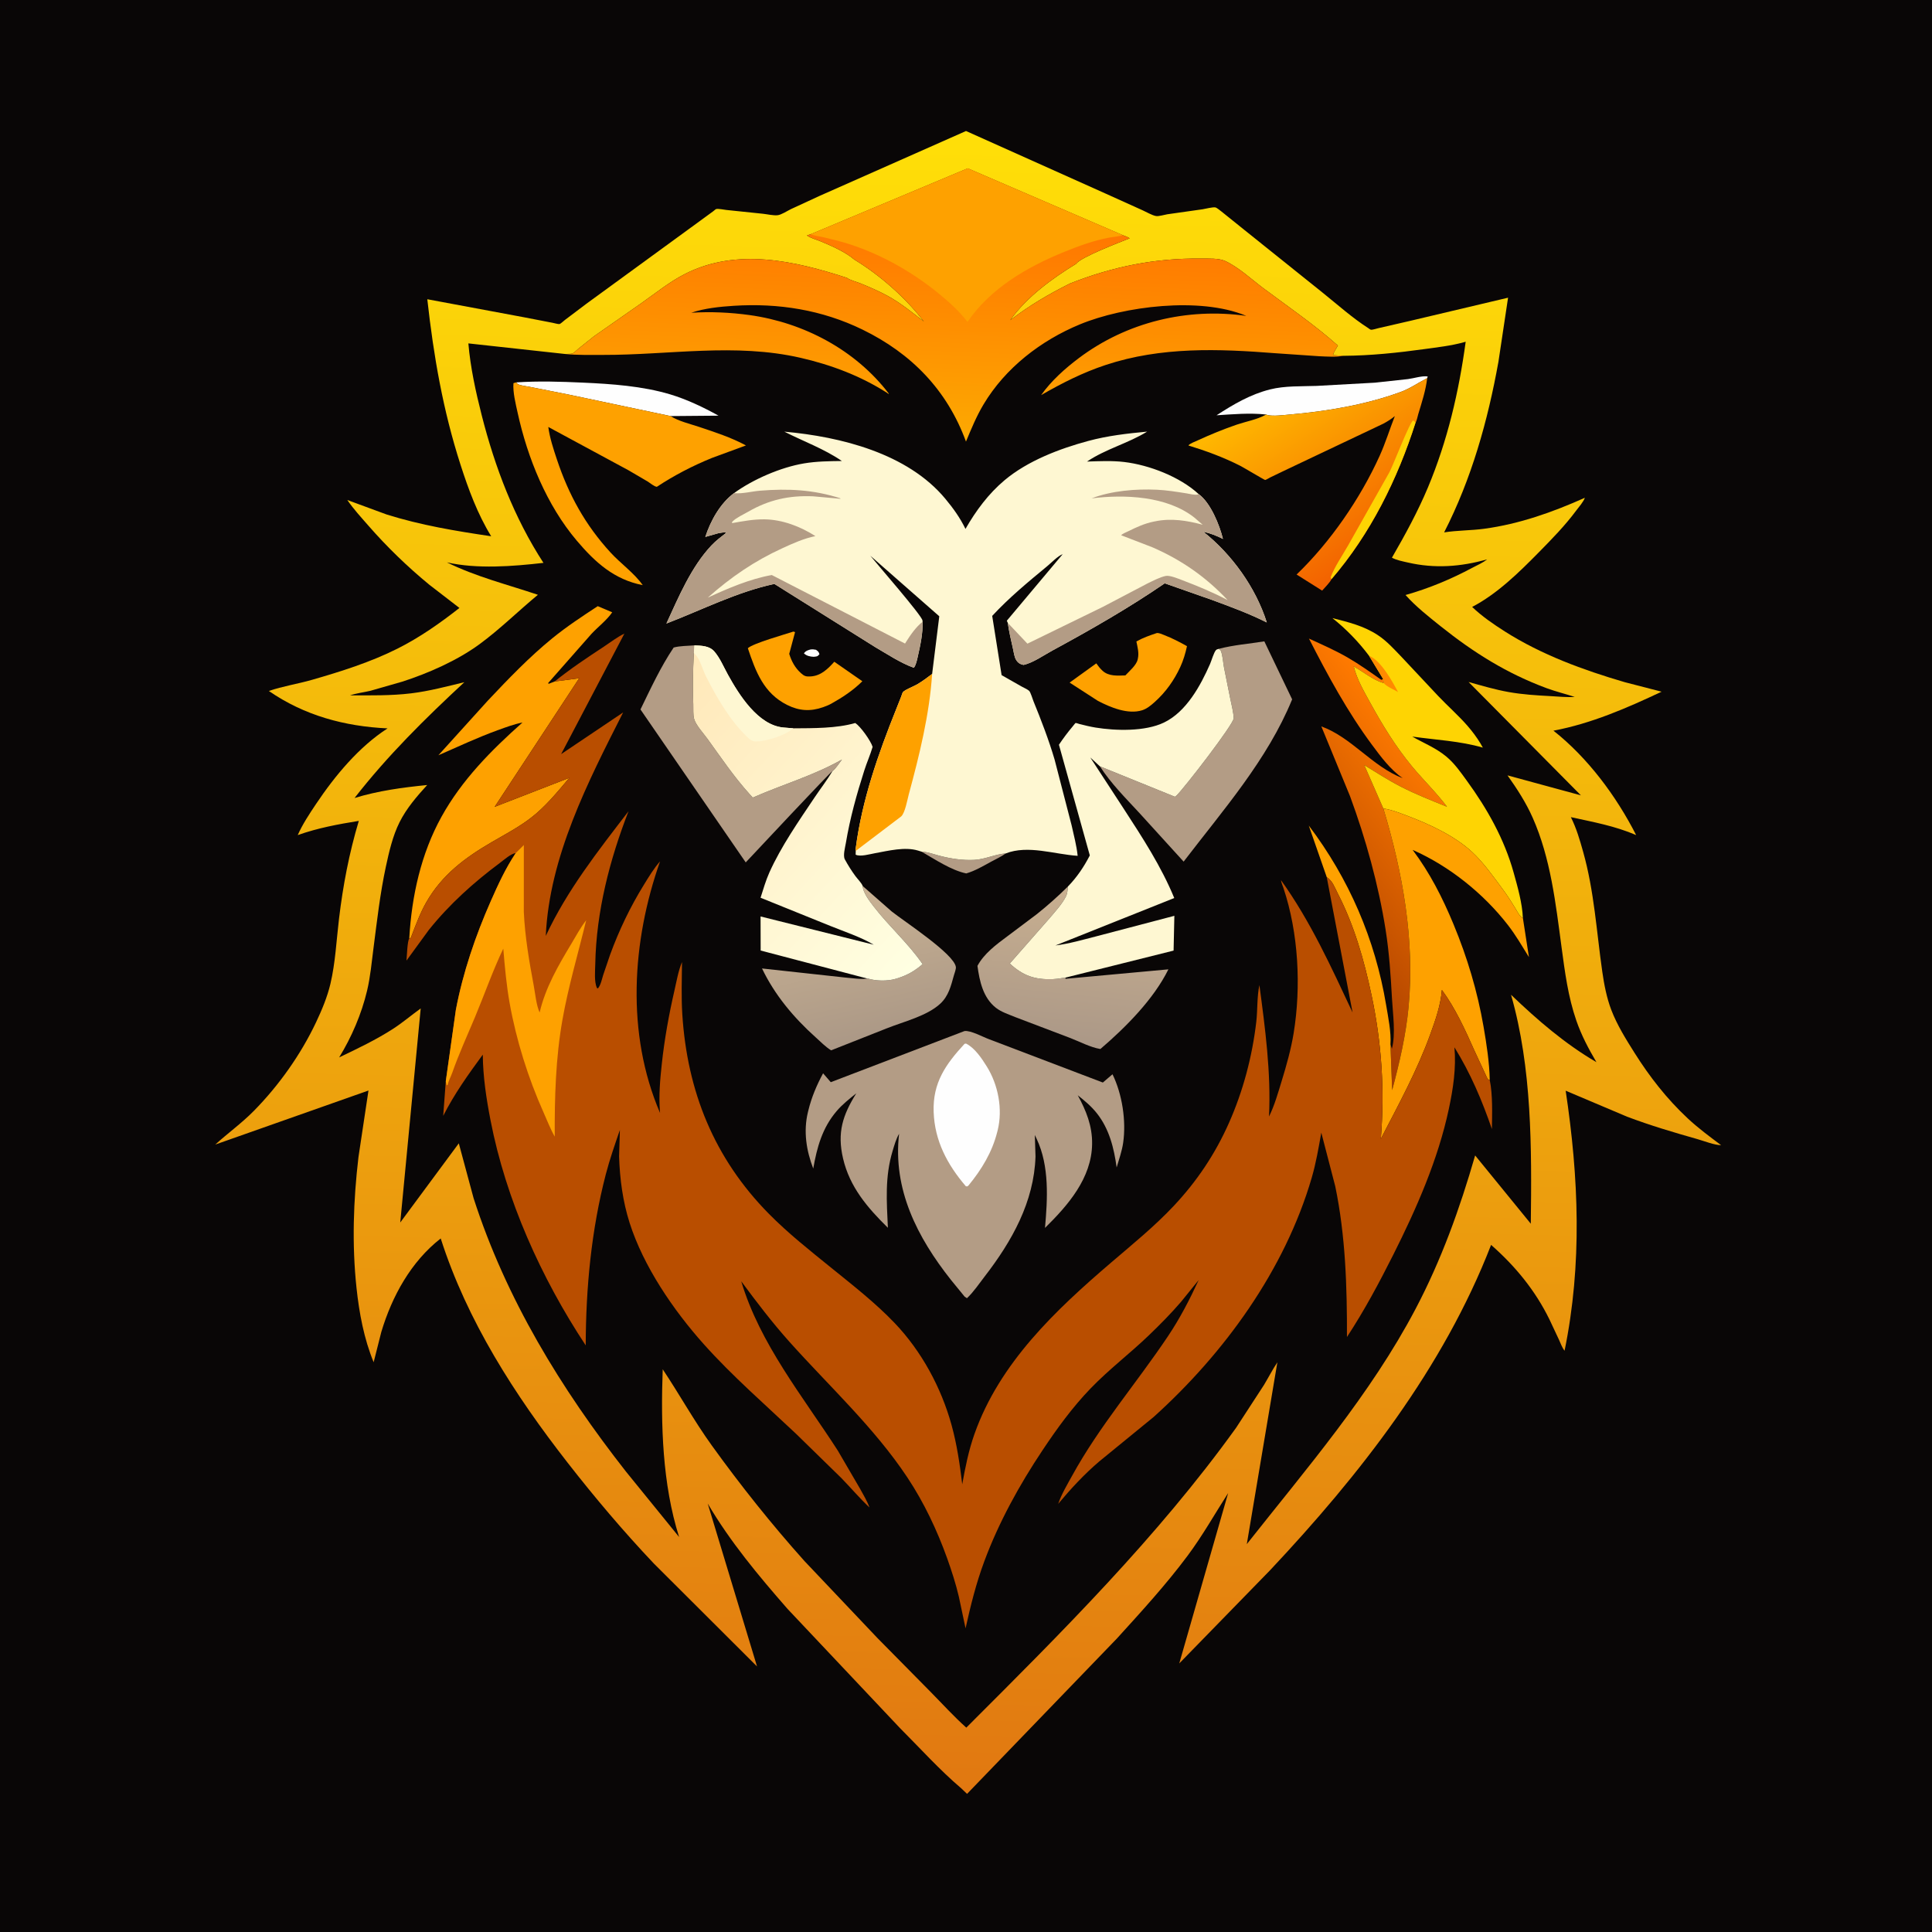<svg version="1.1" xmlns="http://www.w3.org/2000/svg" style="display: block;" viewBox="0 0 2048 2048" width="1024" height="1024">
<defs>
	<linearGradient id="Gradient1" gradientUnits="userSpaceOnUse" x1="1007.26" y1="1899.56" x2="1053.91" y2="139.793">
		<stop class="stop0" offset="0" stop-opacity="1" stop-color="rgb(225,120,17)"/>
		<stop class="stop1" offset="1" stop-opacity="1" stop-color="rgb(255,223,8)"/>
	</linearGradient>
	<linearGradient id="Gradient2" gradientUnits="userSpaceOnUse" x1="1128.01" y1="1105.43" x2="1144.1" y2="947.538">
		<stop class="stop0" offset="0" stop-opacity="1" stop-color="rgb(171,152,135)"/>
		<stop class="stop1" offset="1" stop-opacity="1" stop-color="rgb(200,175,144)"/>
	</linearGradient>
	<linearGradient id="Gradient3" gradientUnits="userSpaceOnUse" x1="926.894" y1="1100.32" x2="894.276" y2="952.454">
		<stop class="stop0" offset="0" stop-opacity="1" stop-color="rgb(171,152,134)"/>
		<stop class="stop1" offset="1" stop-opacity="1" stop-color="rgb(200,177,147)"/>
	</linearGradient>
	<linearGradient id="Gradient4" gradientUnits="userSpaceOnUse" x1="1344.84" y1="987.161" x2="1537.68" y2="828.92">
		<stop class="stop0" offset="0" stop-opacity="1" stop-color="rgb(165,60,0)"/>
		<stop class="stop1" offset="1" stop-opacity="1" stop-color="rgb(255,122,0)"/>
	</linearGradient>
	<linearGradient id="Gradient5" gradientUnits="userSpaceOnUse" x1="1475.3" y1="573.2" x2="1364.72" y2="404.845">
		<stop class="stop0" offset="0" stop-opacity="1" stop-color="rgb(243,98,0)"/>
		<stop class="stop1" offset="1" stop-opacity="1" stop-color="rgb(255,184,0)"/>
	</linearGradient>
	<linearGradient id="Gradient6" gradientUnits="userSpaceOnUse" x1="697.178" y1="739.194" x2="987.794" y2="1007.12">
		<stop class="stop0" offset="0" stop-opacity="1" stop-color="rgb(255,232,185)"/>
		<stop class="stop1" offset="1" stop-opacity="1" stop-color="rgb(255,255,226)"/>
	</linearGradient>
	<linearGradient id="Gradient7" gradientUnits="userSpaceOnUse" x1="1017.97" y1="245.038" x2="1009.4" y2="460.459">
		<stop class="stop0" offset="0" stop-opacity="1" stop-color="rgb(255,120,0)"/>
		<stop class="stop1" offset="1" stop-opacity="1" stop-color="rgb(253,168,1)"/>
	</linearGradient>
</defs>
<path transform="translate(0,0)" fill="rgb(9,6,6)" d="M -0 -0 L 2048 0 L 2048 2048 L -0 2048 L -0 -0 z"/>
<path transform="translate(0,0)" fill="url(#Gradient1)" d="M 1024.02 138.871 L 1172.23 205.323 L 1211.21 222.922 C 1215.24 224.708 1221.17 228.26 1225.45 229.01 C 1228.24 229.5 1234.37 227.646 1237.3 227.158 L 1274.85 221.827 C 1277.99 221.356 1285.62 219.276 1288.46 219.904 C 1289.96 220.234 1293.68 223.392 1294.99 224.359 L 1318.8 243.509 L 1402.23 310.395 C 1418.03 323.071 1433.5 336.989 1450.59 347.933 C 1451.47 348.498 1452.27 349.343 1453.3 349.511 C 1454.92 349.774 1459.5 348.222 1461.25 347.853 L 1495 340.088 L 1598.61 315.574 L 1588.38 383.635 C 1577.09 446.167 1559.89 507.604 1530.84 564.353 C 1544.74 562.15 1559.19 562.414 1573.24 560.515 C 1610.61 555.468 1645.74 542.987 1680.02 527.665 C 1678.42 532.165 1673.81 537.229 1670.9 541.14 C 1659.04 557.128 1645.13 571.343 1631.19 585.496 C 1610.12 606.882 1587.33 629.352 1560.54 643.376 C 1570.84 653.264 1583.26 661.781 1595.29 669.427 C 1634.06 694.056 1678.3 710.269 1722.24 723.117 L 1761.35 733.23 C 1724.54 750.592 1686.93 766.972 1646.72 774.548 C 1683.23 803.368 1713.32 843.943 1734.39 885.221 C 1711.73 875.463 1689.09 871.459 1665.19 866.216 C 1671.14 878.152 1674.61 890.218 1678.21 902.999 C 1689.9 944.453 1692.41 987.572 1698.48 1029.99 C 1700.4 1043.45 1703.14 1057.72 1708 1070.45 C 1714.16 1086.57 1723.42 1101.38 1732.59 1115.94 C 1748.67 1141.48 1766.94 1164.87 1789.06 1185.52 C 1800.11 1195.84 1812.37 1204.91 1824.47 1213.94 C 1817.47 1213.93 1806.26 1209.47 1799.4 1207.53 C 1774.39 1200.46 1749.03 1192.93 1724.72 1183.72 L 1659.68 1156.19 C 1673.54 1248.33 1677.31 1340.11 1658.51 1431.84 C 1655.87 1428.54 1654.28 1423.85 1652.5 1420.01 L 1642.39 1398.48 C 1627.3 1367.77 1606.24 1342.11 1580.62 1319.63 C 1530.05 1450.2 1441.36 1563.49 1346.16 1664.7 L 1250.06 1763.3 L 1301.88 1582.73 C 1287.58 1605.01 1274.88 1627.67 1259.01 1649 C 1236.12 1679.76 1209.65 1708.6 1183.89 1736.97 L 1025.12 1901.58 L 1018.89 1895.64 C 996.099 1876.29 975.169 1853.01 954.009 1831.85 L 834.83 1705.5 C 803.962 1670.21 774.039 1634.36 750.214 1593.84 L 802.49 1766.52 L 693.009 1657.31 C 660.819 1623.3 630.412 1587.34 601.62 1550.42 C 545.503 1478.46 495.182 1400.22 467.173 1312.81 C 435.57 1337.48 415.556 1374.11 404.21 1411.91 L 396.083 1444.04 C 385.833 1419.19 380.748 1391.81 377.907 1365.18 C 372.984 1319.03 374.55 1272.54 379.996 1226.5 L 390.597 1156 L 228.194 1213.29 C 241.665 1201.05 256.113 1190.75 269.004 1177.67 C 295.626 1150.66 318.891 1117.83 335.088 1083.56 C 341.202 1070.63 346.954 1056.88 350.255 1042.92 C 355.514 1020.68 356.647 996.598 359.37 973.885 C 363.646 938.231 370.057 904.628 380.353 870.173 C 357.998 873.815 337.047 877.657 315.606 885.24 C 320.695 873.709 328.006 862.734 335.006 852.271 C 354.899 822.54 380.468 791.624 410.831 772.126 C 365.388 769.983 322.839 758.571 284.968 732.455 C 299.7 727.392 315.762 724.955 330.795 720.632 C 361.418 711.825 392.805 701.914 421.334 687.586 C 444.798 675.801 466.413 660.651 487.017 644.454 L 455.09 619.836 C 432.032 600.896 410.008 579.596 390.413 557.093 C 382.697 548.232 374.815 539.76 368.169 530.03 L 409.794 545.361 C 446.211 556.807 483.021 562.89 520.677 568.461 C 506.278 545.031 496.569 518.742 488.178 492.664 C 469.552 434.776 459.657 377.515 452.962 317.217 L 555 336.232 L 585.719 342.17 C 587.292 342.456 591.796 343.773 593.176 343.512 C 594.139 343.329 597.974 339.841 598.958 339.089 L 621.589 322.002 L 742.72 233.677 L 756.114 223.884 C 756.543 223.565 758.677 221.698 759.168 221.599 C 761.841 221.06 767.046 222.281 769.949 222.563 L 808.867 226.614 C 813.482 227.115 819.975 228.663 824.416 228.124 C 828.369 227.644 834.728 223.469 838.564 221.611 L 869.134 207.5 L 1024.02 138.871 z"/>
<path transform="translate(0,0)" fill="rgb(9,6,6)" d="M 859.354 248.32 L 1025.86 178.485 L 1190.23 249.348 C 1192.79 250.282 1195.18 251.137 1197.5 252.603 C 1187.5 256.642 1145.33 272.637 1140.79 279.612 C 1115.76 294.841 1087.93 315.134 1070.91 339.391 C 1091.09 323.869 1111.48 311.895 1134.2 300.534 C 1179.16 282.646 1224.57 273.505 1272.99 274.111 C 1280.54 274.205 1291.91 273.501 1298.72 276.671 C 1313.28 283.447 1326.42 295.992 1339.31 305.596 C 1365.82 325.358 1393.53 344.329 1418.24 366.35 C 1416.35 369.54 1413.93 372.901 1412.97 376.5 L 1424.19 377.179 C 1452.77 376.992 1481.69 373.967 1510 370.044 C 1523.96 368.11 1538.41 366.53 1552 362.72 L 1553.69 362.239 C 1546.47 415.362 1534.42 467.194 1513.63 516.809 C 1502.85 542.525 1489.42 567.055 1475.5 591.174 C 1480.33 593.833 1486.92 595.035 1492.3 596.283 C 1520.7 602.878 1548.52 600.826 1576.33 592.961 C 1572.07 596.517 1565.79 599.177 1560.89 601.796 C 1538.27 613.889 1514.61 623.787 1489.92 630.734 C 1500.76 642.926 1514.55 653.793 1527.29 663.969 C 1562.08 691.759 1597.52 713.991 1639.49 729.5 C 1649.28 733.116 1659.39 735.553 1669.3 738.766 C 1660.81 739.337 1652.02 738.348 1643.52 737.902 C 1628.63 737.123 1613.9 736.199 1599.19 733.585 C 1584.82 731.029 1570.82 726.837 1556.76 722.953 L 1675.83 843.097 L 1598.03 821.946 C 1608.2 836.271 1617.53 850.631 1624.68 866.749 C 1643.78 909.805 1649.08 957.676 1655.29 1003.94 C 1658.85 1030.43 1662.22 1056.6 1671.02 1082 C 1676.46 1097.67 1683.92 1111.72 1692.29 1125.96 C 1658.75 1106.37 1629.69 1081.23 1601.75 1054.48 C 1624.03 1132.18 1623.71 1216.97 1622.71 1297.19 L 1563.71 1224.83 C 1547.42 1281.29 1527.95 1335.48 1500.53 1387.56 C 1452.83 1478.18 1384.77 1556.93 1321.67 1636.83 L 1354.06 1444.1 C 1348.93 1451.78 1344.64 1460.14 1339.89 1468.07 L 1310.27 1513.58 C 1226.74 1629.66 1125.22 1730.56 1024.32 1831.36 C 1011.01 1819.49 998.83 1805.98 986.288 1793.3 L 930.185 1736.46 L 852.816 1654.83 C 818.128 1616.13 784.848 1574.36 754.486 1532.19 C 735.705 1506.11 720.317 1478.17 702.508 1451.49 C 700.368 1510.02 702.099 1573.13 719.875 1629.29 L 663.561 1559.96 C 594.638 1472.07 536.475 1376.97 502.036 1270.15 L 486.349 1211.97 L 424.288 1295.88 L 445.969 1068.99 C 436.171 1076.02 426.897 1083.97 416.78 1090.52 C 398.909 1102.09 378.752 1111.71 359.52 1120.89 C 372.767 1099.32 383.268 1074.82 389.128 1050.15 C 392.649 1035.32 394.013 1019.82 395.961 1004.72 C 399.655 976.099 402.916 947.235 408.975 919 C 412.377 903.147 416.256 886.131 423.557 871.553 C 430.897 856.898 441.85 844.171 452.835 832.16 C 426.78 834.74 400.946 838.226 375.837 845.916 C 410.851 800.971 450.545 761.79 492.229 723.157 C 473.534 727.675 454.945 732.64 435.813 734.967 C 414.435 737.567 392.522 737.088 371.013 737.128 C 378.004 734.786 385.421 733.978 392.591 732.288 L 426.478 722.568 C 454.058 713.657 484.637 700.194 508.106 683.017 C 529.796 667.141 549.467 647.683 570.196 630.503 C 537.499 619.473 504.953 611.515 473.745 596.137 C 505.899 603.397 543.5 600.381 576.088 596.665 C 544.947 548.694 524.695 495.388 510.625 440.147 C 504.309 415.352 498.656 389.544 496.487 364.017 L 598.783 375.216 C 600.711 375.09 605.355 375.33 607 374.678 C 608.582 374.05 611.511 370.99 612.914 369.835 L 629.607 356.482 L 679.623 321.549 C 694.778 310.873 709.787 298.652 726.332 290.275 C 781.31 262.44 842.285 276.53 897.803 294.529 C 900.372 296.798 908.55 298.942 911.912 300.315 C 921.663 304.297 931.267 308.415 940.531 313.447 C 954.646 321.115 966.7 331.051 979.336 340.845 C 959.917 315.538 932.988 291.821 905.738 275.238 C 896.18 267.084 881.594 260.636 869.976 255.838 C 865.374 253.937 859.407 252.454 855.403 249.575 L 859.354 248.32 z"/>
<path transform="translate(0,0)" fill="rgb(254,254,254)" d="M 859.081 688.5 C 861.503 688.133 862.626 688.385 865 688.799 C 867.335 690.599 867.776 690.733 868.652 693.5 C 866.349 696.195 865.884 695.814 862.5 696.241 C 858.827 696.076 854.752 695.239 852.166 692.5 C 854.274 689.841 855.973 689.381 859.081 688.5 z"/>
<path transform="translate(0,0)" fill="rgb(179,156,133)" d="M 976.857 902.787 L 977.889 902.847 C 984.033 903.321 989.588 905.449 995.5 907.004 C 1007.61 910.191 1020.37 912.177 1032.93 911.5 C 1044.35 910.885 1055.04 905.435 1066.08 904.693 C 1061.47 908.106 1055.7 910.65 1050.66 913.413 C 1042.23 918.029 1033.54 923.175 1024.28 925.875 C 1008.29 922.558 991.024 910.871 976.857 902.787 z"/>
<path transform="translate(0,0)" fill="rgb(254,254,254)" d="M 547.159 405.35 C 570.921 403.775 594.063 404.527 617.831 405.596 C 648.41 406.97 681.158 409.248 710.567 418.093 C 727.938 423.317 745.823 431.806 761.675 440.626 L 710.804 441.058 L 602 418.098 L 561.656 410.103 C 558.576 409.459 551.639 408.752 549 407.193 C 548.252 406.752 547.773 405.964 547.159 405.35 z"/>
<path transform="translate(0,0)" fill="rgb(254,254,254)" d="M 1342.12 439.403 C 1324.72 437.523 1306.99 439.113 1289.58 440.223 C 1307.54 428.599 1325.42 418.055 1346.31 412.803 C 1362.06 408.843 1379.43 409.644 1395.62 409.073 L 1457.57 405.641 L 1492.5 401.843 C 1498.79 401.042 1507.33 398.173 1513.44 399.067 L 1512.85 400.928 L 1512.11 401.289 C 1502.68 406.06 1494.96 411.774 1484.81 415.489 C 1447.68 429.087 1406.41 436.052 1367.06 439.44 C 1360.58 439.998 1349.76 441.452 1343.53 439.976 L 1342.12 439.403 z"/>
<path transform="translate(0,0)" fill="rgb(254,161,0)" d="M 841.026 669.5 L 842.806 670.047 L 836.619 693.111 C 839.058 701.05 842.749 707.858 848.966 713.5 C 852.682 716.871 854.493 717.35 859.5 717.037 C 870.207 716.367 877.709 708.974 884.396 701.475 L 914.123 722.148 C 904.677 731.654 892.809 739.471 881.139 745.953 C 878.349 747.468 875.465 748.622 872.472 749.67 C 859.049 754.369 847.132 753.631 834.398 747.255 C 809.509 734.794 801.1 712.031 792.744 687.145 C 797.973 682.033 832.595 672.291 841.026 669.5 z"/>
<path transform="translate(0,0)" fill="rgb(254,161,0)" d="M 1226.35 671.03 C 1229.09 670.934 1231.8 672.308 1234.31 673.289 C 1242.64 676.531 1250.48 680.581 1258.25 684.955 C 1256.64 692.424 1254.39 700.063 1251.17 707 C 1244.61 721.174 1235.66 733.784 1223.98 744.21 C 1220.08 747.694 1215.8 751.297 1210.74 752.902 C 1195.65 757.683 1176.93 749.784 1163.8 742.93 L 1133.85 723.578 L 1162.12 703.203 C 1164.1 706.028 1166.21 708.745 1168.77 711.073 C 1175.43 717.118 1184.59 716.2 1192.92 715.976 C 1197.13 711.425 1204.49 705.305 1205.95 699.243 L 1206.21 698 C 1207.54 692.006 1205.81 685.897 1204.62 679.987 C 1211.56 676.045 1218.81 673.533 1226.35 671.03 z"/>
<path transform="translate(0,0)" fill="url(#Gradient2)" d="M 1131.99 939.788 C 1131.65 943.358 1131.55 947.037 1129.91 950.295 C 1125.86 958.351 1118.56 966.204 1112.77 973.105 L 1070.41 1021.37 C 1084.39 1034.3 1096.9 1038.61 1115.77 1037.95 C 1119.29 1037.83 1122.54 1037.38 1126 1036.78 L 1129.32 1036.36 L 1129.55 1037.57 L 1238.55 1027.55 C 1222.92 1059.26 1193.24 1089.06 1166.48 1111.98 C 1156.09 1110.4 1143.94 1103.9 1133.9 1100.1 L 1076 1078.09 C 1069.3 1075.3 1061.42 1072.81 1055.71 1068.32 C 1042.11 1057.64 1038.35 1040.13 1036.15 1023.88 C 1042.94 1011.01 1056.2 1001.12 1067.66 992.649 L 1099.02 969.085 C 1110.65 959.838 1121.39 950.207 1131.99 939.788 z"/>
<path transform="translate(0,0)" fill="url(#Gradient3)" d="M 914.506 939.221 L 945.22 966.177 C 958.48 976.743 1011.24 1011.05 1013.25 1024.98 C 1013.58 1027.28 1011.79 1031.73 1011.15 1034 C 1008.04 1045.12 1005.54 1055.77 996.779 1063.91 C 982.62 1077.07 957.856 1082.94 939.91 1090.13 L 881.037 1113.4 C 875.121 1109.78 869.738 1104.18 864.574 1099.55 C 841.499 1078.86 821.227 1054.74 807.77 1026.61 L 895.731 1036.21 C 903.287 1036.79 912 1038.38 919.442 1037.32 L 919.683 1037.23 C 928.458 1039.95 940.521 1040.23 949.383 1037.62 L 951 1037.11 C 961.489 1033.95 969.775 1029.21 977.989 1022.02 C 963.14 1000.23 942.369 981.995 926.22 960.973 C 922.019 955.505 914.777 946.296 914.506 939.221 z"/>
<path transform="translate(0,0)" fill="rgb(179,156,133)" d="M 736.008 684.111 L 735.521 692.252 C 734.538 710.674 734.156 728.447 734.901 746.895 C 735.088 751.525 734.573 757.426 735.738 761.892 C 737.454 768.476 746.077 777.844 750.095 783.408 C 764.379 803.193 777.846 823.157 794.227 841.367 L 797.97 845.493 C 829.309 831.624 862.479 822.209 892.499 805.123 C 889.499 809.039 886.299 814.438 882.435 817.448 C 880.564 817.993 799.454 904.631 790.506 914.187 L 678.93 752.054 C 689.675 729.995 700.398 706.751 714.12 686.413 C 720.785 684.559 729.069 684.707 736.008 684.111 z"/>
<path transform="translate(0,0)" fill="url(#Gradient4)" d="M 1473.94 1107.09 L 1475.47 1111.67 C 1479.65 1095.95 1476.45 1074.88 1475.57 1058.69 C 1474.23 1034.22 1472.62 1009.74 1468.79 985.508 C 1461.23 937.775 1447.8 889.301 1431.09 844 L 1400.67 770.004 C 1433.08 781.833 1454.43 812.405 1486.98 824.96 C 1473.85 815.83 1464.03 802.533 1454.6 789.847 C 1428.56 754.815 1407.36 715.762 1387.56 676.932 C 1401.39 683.281 1415.42 689.413 1428.61 697.033 C 1440.85 704.102 1452.66 712.544 1464.24 720.639 L 1466.22 719.837 C 1466.71 721.507 1467.01 722.333 1466.8 724.093 L 1465.97 723.862 C 1455.56 720.746 1444.6 711.784 1434.99 706.369 C 1438.49 720.266 1445.72 732.622 1452.58 745.106 C 1465.46 768.539 1479.44 791.35 1496.5 812.017 C 1508.57 826.645 1522.51 840.01 1533.86 855.196 C 1517.75 848.647 1500.87 842.05 1485.38 834.116 C 1471.87 827.193 1459.11 819.015 1446.21 811.048 L 1466.38 857.022 C 1486.86 924.578 1499.89 996.706 1493.15 1067.55 C 1490.32 1097.26 1483.51 1126.79 1475.75 1155.57 L 1473.94 1107.09 z"/>
<path transform="translate(0,0)" fill="rgb(179,156,133)" d="M 1291.87 687.831 C 1307.43 683.712 1324.35 682.403 1340.24 679.863 L 1369.72 741.343 C 1343.55 805.413 1296.32 858.911 1254.7 913.359 L 1207.72 861.714 C 1193.39 846.203 1177.35 830.175 1165.93 812.344 L 1245.45 844.59 C 1246.34 843.991 1246.51 843.922 1247.4 843.062 C 1255.27 835.457 1308.03 767.345 1307.77 761.319 C 1307.49 754.68 1305.49 747.34 1304.18 740.821 L 1297.5 707.563 C 1296.56 702.843 1296.03 693.5 1293.93 689.529 C 1293.51 688.742 1292.56 688.397 1291.87 687.831 z"/>
<path transform="translate(0,0)" fill="url(#Gradient5)" d="M 1342.12 439.403 L 1343.53 439.976 C 1349.76 441.452 1360.58 439.998 1367.06 439.44 C 1406.41 436.052 1447.68 429.087 1484.81 415.489 C 1494.96 411.774 1502.68 406.06 1512.11 401.289 L 1512.85 400.928 C 1511.53 413.361 1507.02 427.057 1503.4 439.057 C 1502.91 440.683 1501.66 446.75 1500.6 447.774 C 1481.41 507.957 1452.83 565.843 1411.4 613.971 C 1409.65 617.758 1404.31 622.769 1401.52 626.089 L 1374.43 609.022 C 1410.22 574.651 1442 528.458 1462.5 483.187 C 1468.68 469.547 1473.11 455.042 1478.58 441.095 C 1474.69 444.261 1470.78 446.771 1466.36 449.13 L 1363.18 498.067 L 1346.84 505.912 C 1345.9 506.381 1341.92 508.784 1341.11 508.806 C 1340.39 508.826 1318.28 495.583 1314.52 493.677 C 1296.88 484.734 1278.63 478.018 1259.77 472.223 C 1260.95 470.262 1267.3 467.898 1269.53 466.872 C 1283.15 460.621 1297.05 454.879 1311.24 450.061 C 1320.2 447.019 1332.57 444.663 1340.79 440.158 L 1342.12 439.403 z"/>
<path transform="translate(0,0)" fill="rgb(254,212,3)" d="M 1411.4 613.971 L 1410.53 611.923 C 1415.04 600.191 1422.88 589.053 1429.08 578.126 L 1472.93 500.417 C 1477.32 492.047 1494.21 447.706 1498 445.647 L 1500.6 447.774 C 1481.41 507.957 1452.83 565.843 1411.4 613.971 z"/>
<path transform="translate(0,0)" fill="rgb(254,161,0)" d="M 710.804 441.058 C 719.193 446.44 731.262 449.257 740.766 452.432 C 757.624 458.064 775.093 463.72 790.748 472.176 L 754.636 485.458 C 734.173 493.804 714.725 503.861 696.281 516.045 C 693.397 515.705 689.404 512.219 686.871 510.606 L 666.383 498.601 L 581.214 452.597 C 582.737 464.116 586.647 475.959 590.316 486.968 C 602.839 524.545 620.294 556.328 647.203 585.694 C 657.851 597.313 672.43 607.568 681.327 620.273 C 651.057 614.344 631.014 596.253 611.461 573.174 C 579.457 535.399 559.229 485.528 548.707 437.5 C 546.633 428.033 543.524 415.835 544.286 406.151 L 547.159 405.35 C 547.773 405.964 548.252 406.752 549 407.193 C 551.639 408.752 558.576 409.459 561.656 410.103 L 602 418.098 L 710.804 441.058 z"/>
<path transform="translate(0,0)" fill="rgb(254,212,3)" d="M 1451.27 695.199 C 1440.04 680.242 1427.06 666.864 1412.41 655.213 C 1429.46 659.54 1445.57 663.428 1460.5 673.214 C 1470.16 679.543 1478.28 688.684 1486.25 696.962 L 1524.74 737.993 C 1534.83 748.621 1546.11 758.471 1555.68 769.496 C 1560.61 775.169 1565.48 781.643 1569.35 788.077 L 1571.85 792.51 C 1547.92 785.498 1521.77 784.306 1497.04 780.808 C 1509.41 787.83 1522.05 792.76 1533.17 802.011 C 1541.88 809.255 1548.3 818.538 1554.92 827.628 C 1576.51 857.277 1594.58 889.338 1604.48 924.84 C 1608.77 940.218 1613.63 957.163 1614.33 973.182 C 1610.62 971.201 1608.56 966.532 1606.41 963.004 C 1602.18 956.066 1597.99 949.419 1593.13 942.883 C 1583.34 929.702 1572.84 914.71 1560.86 903.5 C 1542.52 886.321 1515.62 873.811 1492.35 865.001 C 1484.03 861.852 1475.2 858.329 1466.38 857.022 L 1446.21 811.048 C 1459.11 819.015 1471.87 827.193 1485.38 834.116 C 1500.87 842.05 1517.75 848.647 1533.86 855.196 C 1522.51 840.01 1508.57 826.645 1496.5 812.017 C 1479.44 791.35 1465.46 768.539 1452.58 745.106 C 1445.72 732.622 1438.49 720.266 1434.99 706.369 C 1444.6 711.784 1455.56 720.746 1465.97 723.862 L 1466.8 724.093 C 1467.01 722.333 1466.71 721.507 1466.22 719.837 L 1451.27 695.199 z"/>
<path transform="translate(0,0)" fill="rgb(255,138,0)" d="M 1451.27 695.199 C 1463.8 700.064 1475.78 722.001 1481.99 733.602 C 1477.86 731.072 1469.6 727.668 1466.8 724.093 C 1467.01 722.333 1466.71 721.507 1466.22 719.837 L 1451.27 695.199 z"/>
<path transform="translate(0,0)" fill="rgb(254,161,0)" d="M 433.839 994.803 L 433.866 994.114 C 436.476 949.688 446.294 905.049 467.96 865.847 C 489.549 826.784 520.785 795.258 553.85 765.899 C 544.86 767.667 536.588 770.798 528 773.896 C 506.221 781.752 485.86 791.413 464.705 800.616 L 517.099 742.703 C 538.86 719.616 560.846 696.682 585.483 676.594 C 600.603 664.266 617.319 653.252 633.634 642.556 L 648.97 649.058 C 643.536 657.12 633.784 664.65 627.027 671.868 L 581.121 724 L 581.5 724.921 L 587.908 722.41 L 613.936 718.984 L 524.344 855.291 L 603.525 824.545 C 590.73 839.627 578.182 855.23 562.356 867.285 C 549.611 876.995 535.475 884.444 521.672 892.466 C 492.931 909.17 468.669 927.13 451.854 956.5 C 445.509 967.582 441.059 979.575 436.502 991.463 C 435.718 993.508 436.055 994.209 433.839 994.803 z"/>
<path transform="translate(0,0)" fill="rgb(254,161,0)" d="M 1466.38 857.022 C 1475.2 858.329 1484.03 861.852 1492.35 865.001 C 1515.62 873.811 1542.52 886.321 1560.86 903.5 C 1572.84 914.71 1583.34 929.702 1593.13 942.883 C 1597.99 949.419 1602.18 956.066 1606.41 963.004 C 1608.56 966.532 1610.62 971.201 1614.33 973.182 L 1620.73 1014.57 C 1613.65 1003.19 1606.78 991.329 1598.58 980.731 C 1572.63 947.19 1536.28 918.044 1497.47 900.933 C 1515.78 925.325 1529.14 951.636 1540.8 979.774 C 1555.37 1014.91 1566.14 1050.8 1572.63 1088.31 C 1575.8 1106.65 1578.83 1126.23 1579.2 1144.86 C 1578.63 1144.68 1577.98 1144.66 1577.49 1144.3 C 1576.68 1143.71 1575.2 1139.95 1574.65 1138.88 L 1562.85 1113.48 C 1553.32 1091.99 1542.47 1068.24 1528.46 1049.37 C 1527.13 1065.6 1521.84 1080.67 1516.35 1095.87 C 1502.42 1134.48 1482.6 1170.8 1463.74 1207.16 C 1467.93 1155.78 1464.67 1106.02 1454.01 1055.5 C 1446.11 1018.03 1435.64 981.066 1418.01 946.94 C 1414.63 940.406 1412.59 933.819 1406.4 929.809 L 1387.35 875.13 C 1429.92 931.339 1457.76 995.713 1469.34 1065.3 C 1471.49 1078.25 1474.82 1093.92 1473.94 1107.09 L 1475.75 1155.57 C 1483.51 1126.79 1490.32 1097.26 1493.15 1067.55 C 1499.89 996.706 1486.86 924.578 1466.38 857.022 z"/>
<path transform="translate(0,0)" fill="rgb(254,247,210)" d="M 1131.99 939.788 C 1141.64 929.836 1148.91 919.041 1155.25 906.786 L 1122.52 789.46 C 1127.04 782.679 1131.76 776.377 1136.99 770.148 C 1137.29 769.798 1139.83 766.5 1140.16 766.4 C 1140.64 766.258 1143.44 767.266 1144.17 767.451 C 1149.83 768.896 1155.48 770.293 1161.26 771.234 C 1182.65 774.72 1213.7 775.594 1233.77 765.973 C 1257.53 754.582 1272.58 726.891 1282.71 703.836 C 1284.29 700.246 1286.69 691.538 1289.11 689 C 1289.8 688.277 1290.95 688.221 1291.87 687.831 C 1292.56 688.397 1293.51 688.742 1293.93 689.529 C 1296.03 693.5 1296.56 702.843 1297.5 707.563 L 1304.18 740.821 C 1305.49 747.34 1307.49 754.68 1307.77 761.319 C 1308.03 767.345 1255.27 835.457 1247.4 843.062 C 1246.51 843.922 1246.34 843.991 1245.45 844.59 L 1165.93 812.344 L 1155.74 802.942 L 1191.69 858.077 C 1211.16 888.016 1231.17 918.827 1244.76 951.961 L 1118.84 1002.22 C 1133.38 1000.39 1147.73 996.213 1161.91 992.596 L 1244.87 970.802 L 1244.05 1007.67 L 1129.32 1036.36 L 1126 1036.78 C 1122.54 1037.38 1119.29 1037.83 1115.77 1037.95 C 1096.9 1038.61 1084.39 1034.3 1070.41 1021.37 L 1112.77 973.105 C 1118.56 966.204 1125.86 958.351 1129.91 950.295 C 1131.55 947.037 1131.65 943.358 1131.99 939.788 z"/>
<path transform="translate(0,0)" fill="url(#Gradient6)" d="M 736.008 684.111 C 743.472 684.476 751.813 684.463 757.129 690.488 C 763.043 697.191 767.303 707.36 771.672 715.26 C 783.444 736.541 803.528 768.697 830.381 771.192 L 841.02 772.05 C 862.085 771.881 886.308 772.246 906.647 766.42 C 912.3 770.197 922.964 785.125 925.017 791.717 C 922.495 800.218 918.897 808.254 916.196 816.693 C 908.083 842.038 901.044 867.35 896.65 893.628 C 895.887 898.192 893.393 906.998 895.582 911.019 C 898.961 917.225 902.644 923.063 906.827 928.76 C 908.891 931.572 913.396 936.091 914.506 939.221 C 914.777 946.296 922.019 955.505 926.22 960.973 C 942.369 981.995 963.14 1000.23 977.989 1022.02 C 969.775 1029.21 961.489 1033.95 951 1037.11 L 949.383 1037.62 C 940.521 1040.23 928.458 1039.95 919.683 1037.23 L 919.442 1037.32 L 806.332 1007.61 L 806.231 971.483 L 926.199 1001.43 C 912.273 993.211 895.141 987.597 880.078 981.494 L 806.215 951.637 C 809.108 942.74 811.708 933.454 815.541 924.921 C 828.034 897.109 846.621 870.519 863.558 845.222 C 869.804 835.893 876.664 827.104 882.435 817.448 C 886.299 814.438 889.499 809.039 892.499 805.123 C 862.479 822.209 829.309 831.624 797.97 845.493 L 794.227 841.367 C 777.846 823.157 764.379 803.193 750.095 783.408 C 746.077 777.844 737.454 768.476 735.738 761.892 C 734.573 757.426 735.088 751.525 734.901 746.895 C 734.156 728.447 734.538 710.674 735.521 692.252 L 736.008 684.111 z"/>
<path transform="translate(0,0)" fill="rgb(254,247,210)" d="M 736.008 684.111 C 743.472 684.476 751.813 684.463 757.129 690.488 C 763.043 697.191 767.303 707.36 771.672 715.26 C 783.444 736.541 803.528 768.697 830.381 771.192 L 841.02 772.05 C 832.886 779.31 812.061 786.151 801.125 785.979 C 797.46 785.921 795.103 784.075 792.495 781.61 C 774.053 764.185 759.556 739.151 748.201 716.618 C 744.571 709.415 742.3 698.998 736.679 693.363 L 735.521 692.252 L 736.008 684.111 z"/>
<path transform="translate(0,0)" fill="rgb(179,156,133)" d="M 1022.35 1092.98 C 1028.84 1091.99 1042.11 1099.36 1048.89 1101.79 L 1169.06 1147.53 L 1179.3 1138.77 C 1189.62 1159.87 1193.94 1188.18 1190.6 1211.38 C 1189.35 1220.09 1186.14 1229.11 1183.69 1237.58 C 1180.91 1217.1 1175.84 1196.6 1162.65 1180.03 C 1156.72 1172.59 1149.91 1166.93 1142.47 1161.03 C 1151.44 1177.49 1157.92 1193.51 1157.68 1212.58 C 1157.22 1248.9 1132.19 1277.59 1107.74 1301.64 C 1110.46 1271 1112.53 1236.27 1099.01 1207.51 L 1096.96 1203.15 L 1097.68 1225.96 C 1096.13 1274.12 1072.62 1315.78 1043.88 1353 C 1037.96 1360.66 1032.07 1369.53 1025.02 1376.15 L 1022.56 1374.5 L 1008.07 1356.76 C 972.349 1311.63 946.247 1260.78 953.079 1201.83 C 949.822 1207.56 948.062 1213.86 946.175 1220.15 C 937.911 1247.66 939.915 1273.35 941.195 1301.5 C 919.565 1280.2 900.729 1258.36 893.665 1228 C 887.272 1200.53 893.26 1182.12 907.693 1158.99 C 900.372 1164.82 892.926 1170.71 886.828 1177.86 C 871.605 1195.72 866.054 1216.14 862.067 1238.71 C 854.72 1219.61 851.513 1199.25 856.416 1178.98 L 856.908 1177 C 860.231 1163.24 865.8 1150.18 872.509 1137.75 L 880.658 1147.16 L 1022.35 1092.98 z"/>
<path transform="translate(0,0)" fill="rgb(254,254,254)" d="M 1022.46 1106.5 L 1024.01 1106.22 C 1033.32 1110.8 1040.71 1121.97 1046.06 1130.55 C 1058.15 1149.98 1063.12 1175.76 1057.58 1198.11 L 1057.09 1200 C 1051.76 1221.25 1040.58 1239.71 1026.77 1256.5 C 1025.11 1257.94 1026.08 1257.59 1023.85 1257.5 C 1004.21 1234.59 990.771 1209.37 989.701 1178.68 C 988.622 1147.72 1002.49 1128.17 1022.46 1106.5 z"/>
<path transform="translate(0,0)" fill="url(#Gradient7)" d="M 859.354 248.32 L 1025.86 178.485 L 1190.23 249.348 C 1192.79 250.282 1195.18 251.137 1197.5 252.603 C 1187.5 256.642 1145.33 272.637 1140.79 279.612 C 1115.76 294.841 1087.93 315.134 1070.91 339.391 C 1091.09 323.869 1111.48 311.895 1134.2 300.534 C 1179.16 282.646 1224.57 273.505 1272.99 274.111 C 1280.54 274.205 1291.91 273.501 1298.72 276.671 C 1313.28 283.447 1326.42 295.992 1339.31 305.596 C 1365.82 325.358 1393.53 344.329 1418.24 366.35 C 1416.35 369.54 1413.93 372.901 1412.97 376.5 L 1424.19 377.179 C 1416.17 378.679 1406.6 377.969 1398.43 377.619 L 1352.45 374.468 C 1291.61 369.688 1230.98 367.412 1172.16 386.848 C 1147.86 394.876 1125.78 406.082 1103.65 418.813 C 1114.31 403.728 1128.85 390.732 1143.53 379.671 C 1194.27 341.454 1258.45 325.961 1321.05 334.848 L 1320.06 334.427 C 1271.89 314.602 1191.6 324.475 1144.71 343.852 C 1103.42 360.914 1065.76 389.949 1042.64 428.602 C 1035.19 441.059 1029.53 454.723 1023.98 468.102 C 1004 413.533 966.214 374.691 914.257 349.372 C 871.338 328.456 825.209 321.14 777.773 324.164 C 763.142 325.097 746.691 326.76 732.787 331.546 C 753.01 330.186 774.452 331.202 794.5 333.98 C 851.76 341.914 906.922 370.918 942.271 417.364 C 941.247 417.618 941.986 417.54 940.269 416.435 C 912.393 398.504 880.97 386.719 848.752 379.325 C 778.968 363.309 709.567 376.38 639.156 376.218 C 625.777 376.187 612.095 376.581 598.783 375.216 C 600.711 375.09 605.355 375.33 607 374.678 C 608.582 374.05 611.511 370.99 612.914 369.835 L 629.607 356.482 L 679.623 321.549 C 694.778 310.873 709.787 298.652 726.332 290.275 C 781.31 262.44 842.285 276.53 897.803 294.529 C 900.372 296.798 908.55 298.942 911.912 300.315 C 921.663 304.297 931.267 308.415 940.531 313.447 C 954.646 321.115 966.7 331.051 979.336 340.845 C 959.917 315.538 932.988 291.821 905.738 275.238 C 896.18 267.084 881.594 260.636 869.976 255.838 C 865.374 253.937 859.407 252.454 855.403 249.575 L 859.354 248.32 z"/>
<path transform="translate(0,0)" fill="rgb(254,161,0)" d="M 859.354 248.32 L 1025.86 178.485 L 1190.23 249.348 C 1185.6 250.741 1180.41 251.019 1175.64 251.91 C 1159.36 254.949 1143.64 260.738 1128.34 266.931 C 1089.13 282.797 1049.84 305.597 1025.59 341.243 C 1016.47 329.352 1004.66 318.844 993.022 309.496 C 965.997 287.795 934.852 270.217 901.89 259.305 C 892.556 256.215 882.781 253.832 873.219 251.563 C 868.48 250.439 863.885 250.18 859.354 248.32 z"/>
<path transform="translate(0,0)" fill="rgb(254,247,210)" d="M 778.072 522.748 C 798.319 508.061 827.592 495.375 852.298 491.221 C 865.407 489.016 879.128 488.824 892.4 488.68 C 873.885 475.895 851.451 467.773 831.432 457.567 C 891.14 462.926 962.009 480.519 1002.07 528.69 C 1010.44 538.76 1017.72 548.874 1023.44 560.668 C 1034.52 541.37 1047.8 523.378 1064.94 509.005 C 1089.43 488.48 1123.02 475.676 1153.53 467.444 C 1174.21 461.863 1194.75 459.534 1216 457.536 C 1195.91 469.951 1171.85 476.011 1152.29 489.279 C 1165.25 488.832 1178.87 488.206 1191.76 489.745 C 1218.26 492.907 1250.82 505.473 1270.57 523.703 C 1283.25 532.928 1292.78 556.473 1296.38 571.303 C 1289.46 567.811 1283.23 565.335 1275.62 563.667 C 1305.94 587.807 1331.11 622.764 1342.85 659.82 C 1323.96 650.34 1304.52 643.225 1284.73 635.921 L 1234.69 618.343 C 1196.62 644.446 1156.13 667.586 1115.59 689.577 C 1106.27 694.628 1095.22 702.539 1085 704.858 C 1081.33 704.114 1079.04 702.659 1077.03 699.326 C 1075.21 696.306 1074.57 691.017 1073.78 687.576 C 1071.68 678.47 1069.65 669.526 1068.28 660.273 L 1067.26 658 L 1126.5 587.437 C 1121.16 589.478 1114.74 596.314 1110.22 600.052 C 1089.86 616.911 1069.79 633.43 1051.78 652.872 L 1061.75 715.687 L 1082.94 727.726 C 1085.13 729.011 1089.18 730.672 1090.96 732.358 C 1092.48 733.812 1094.58 741.009 1095.48 743.223 C 1103.69 763.333 1111.8 784.386 1117.93 805.227 L 1135.94 874.811 C 1138.29 885.452 1141.26 896.362 1142.36 907.209 C 1117.73 905.655 1089.72 895.378 1066.08 904.693 C 1055.04 905.435 1044.35 910.885 1032.93 911.5 C 1020.37 912.177 1007.61 910.191 995.5 907.004 C 989.588 905.449 984.033 903.321 977.889 902.847 L 976.857 902.787 L 973.17 901.646 C 959.157 897.368 941.572 901.911 927.5 904.444 C 922.102 905.415 911.891 908.456 907.024 906 L 907.117 901.988 C 907.049 900.117 906.965 900.392 907.159 898.911 C 913.857 847.884 930.941 799.176 950.028 751.714 L 955.305 738.416 C 955.675 737.477 956.624 734.223 957.196 733.613 C 959.786 730.848 968.704 727.577 972.374 725.394 C 977.864 722.128 982.976 718.268 988.09 714.452 L 995.678 653.27 L 922.565 589.075 C 929.09 597.345 977.336 652.521 977.882 657.774 L 977.963 659.12 C 978.398 671.094 975.544 684.293 972.876 695.982 C 972.05 699.601 970.996 705.064 968.69 707.861 C 954.258 702.615 940.909 693.609 927.649 685.898 L 820.877 618.973 C 781.197 627.486 744.047 646.498 706.428 660.963 C 719.375 632.801 732.701 600.987 754.14 578.202 C 758.865 573.18 764.399 569.067 769.814 564.83 C 768.364 563.768 763.631 564.916 761.667 565.166 L 747.664 569.162 C 753.245 551.995 763.42 533.69 778.072 522.748 z"/>
<path transform="translate(0,0)" fill="rgb(254,161,0)" d="M 907.117 901.988 C 907.049 900.117 906.965 900.392 907.159 898.911 C 913.857 847.884 930.941 799.176 950.028 751.714 L 955.305 738.416 C 955.675 737.477 956.624 734.223 957.196 733.613 C 959.786 730.848 968.704 727.577 972.374 725.394 C 977.864 722.128 982.976 718.268 988.09 714.452 C 985.27 757.311 974.546 800.767 963.339 842.091 C 961.802 847.759 959.446 861.664 955.279 865.454 L 907.117 901.988 z"/>
<path transform="translate(0,0)" fill="rgb(179,156,133)" d="M 1068.28 660.273 L 1089.1 682.306 L 1168.83 643.438 L 1215.99 618.702 C 1221.94 615.841 1229.23 611.878 1235.7 610.527 C 1240.08 609.612 1249.42 613.559 1253.69 615.186 C 1269.94 621.381 1285.97 627.983 1301.34 636.147 C 1278.45 611.698 1252.22 593.415 1221.49 580.111 L 1188.47 567.387 C 1189.98 565.648 1194.06 564.119 1196.2 563.055 C 1204.68 558.838 1213.39 554.879 1222.72 552.979 L 1224.5 552.628 C 1241.6 549.086 1258.29 551.793 1274.91 556.264 L 1265.87 548.5 C 1236.82 525.717 1192.01 523.929 1157.17 528.282 C 1178.26 520.195 1203.96 518.1 1226.39 519.138 C 1236.79 519.618 1247.29 521.357 1257.56 522.95 C 1260.6 523.421 1267.03 525.168 1269.81 524.128 L 1270.57 523.703 C 1283.25 532.928 1292.78 556.473 1296.38 571.303 C 1289.46 567.811 1283.23 565.335 1275.62 563.667 C 1305.94 587.807 1331.11 622.764 1342.85 659.82 C 1323.96 650.34 1304.52 643.225 1284.73 635.921 L 1234.69 618.343 C 1196.62 644.446 1156.13 667.586 1115.59 689.577 C 1106.27 694.628 1095.22 702.539 1085 704.858 C 1081.33 704.114 1079.04 702.659 1077.03 699.326 C 1075.21 696.306 1074.57 691.017 1073.78 687.576 C 1071.68 678.47 1069.65 669.526 1068.28 660.273 z"/>
<path transform="translate(0,0)" fill="rgb(179,156,133)" d="M 778.072 522.748 L 778.881 522.83 C 787.446 523.51 796.996 520.874 805.662 520.167 C 835.147 517.762 862.308 519.031 890.663 528.193 L 891.038 528.732 L 861.779 526.103 C 836.543 525.027 815.002 529.799 793.118 542.449 C 788.404 545.174 780.377 548.825 776.64 552.689 L 775.799 553.843 L 776.267 554.494 C 787.665 552.462 798.865 550.354 810.5 550.516 C 829.352 550.778 848.666 558.181 864.357 568.299 C 852.113 570.79 840.842 575.87 829.519 581.058 C 799.421 594.847 774.978 611.659 750.284 633.518 C 771.568 623.686 794.966 613.661 818.128 609.549 L 959.379 682.191 L 960.341 680.645 C 964.995 673.228 971.023 664.499 977.963 659.12 C 978.398 671.094 975.544 684.293 972.876 695.982 C 972.05 699.601 970.996 705.064 968.69 707.861 C 954.258 702.615 940.909 693.609 927.649 685.898 L 820.877 618.973 C 781.197 627.486 744.047 646.498 706.428 660.963 C 719.375 632.801 732.701 600.987 754.14 578.202 C 758.865 573.18 764.399 569.067 769.814 564.83 C 768.364 563.768 763.631 564.916 761.667 565.166 L 747.664 569.162 C 753.245 551.995 763.42 533.69 778.072 522.748 z"/>
<path transform="translate(0,0)" fill="rgb(185,78,0)" d="M 587.908 722.41 C 604.426 709.113 622.116 697.306 639.823 685.67 C 646.877 681.035 654.292 675.255 661.887 671.644 L 594.83 799.4 L 660.553 755.214 C 623.276 828.691 582.313 908.25 578.556 992.108 C 601.1 943.659 633.93 902.08 666.255 859.931 C 646.266 911.426 632.082 966.219 631.013 1021.75 C 630.867 1029.34 629.72 1040.29 632.714 1047.28 L 633.927 1047.72 C 636.933 1043.73 637.926 1038.37 639.382 1033.62 L 646.665 1012.21 C 656.134 986.286 668.022 961.408 682.543 937.927 C 687.786 929.45 693.057 920.549 699.704 913.086 C 669.73 998.009 663.509 1095.65 699.69 1179.79 L 699.536 1177.94 C 698.237 1161.12 699.724 1144.51 701.533 1127.79 C 704.366 1101.59 708.991 1075.93 714.876 1050.26 C 717.123 1040.47 719.075 1028.99 722.952 1019.81 C 722.831 1038.27 722.095 1056.52 723.259 1074.97 C 728.425 1156.81 756.91 1227.7 814.957 1286.59 C 835.435 1307.36 858.271 1325.39 880.9 1343.72 C 903.912 1362.36 928.04 1381.12 948.5 1402.6 C 976.956 1432.46 997.753 1470.94 1008.71 1510.65 C 1014.4 1531.29 1017.44 1552.2 1020.01 1573.41 C 1023.28 1555.17 1026.79 1537.6 1032.98 1520.09 C 1059.66 1444.67 1118.84 1388.86 1178.03 1338.2 C 1200.67 1318.82 1223.75 1300.1 1244.21 1278.33 C 1268.81 1252.16 1288.13 1223.26 1302.69 1190.46 C 1317.74 1156.57 1327.4 1120.08 1331.7 1083.28 C 1333.18 1070.6 1332.35 1056.62 1335.01 1044.24 C 1341.15 1090.11 1347.43 1137.16 1345.22 1183.55 C 1351.03 1171.87 1354.72 1158.66 1358.55 1146.19 C 1363.67 1129.56 1368.51 1112.36 1371.32 1095.18 C 1379.38 1045.88 1376.47 989.029 1360.55 941.482 C 1359.64 938.742 1358.23 935.751 1357.84 932.897 C 1389.21 976.593 1411.03 1024.87 1433.78 1073.27 L 1406.4 929.809 C 1412.59 933.819 1414.63 940.406 1418.01 946.94 C 1435.64 981.066 1446.11 1018.03 1454.01 1055.5 C 1464.67 1106.02 1467.93 1155.78 1463.74 1207.16 C 1482.6 1170.8 1502.42 1134.48 1516.35 1095.87 C 1521.84 1080.67 1527.13 1065.6 1528.46 1049.37 C 1542.47 1068.24 1553.32 1091.99 1562.85 1113.48 L 1574.65 1138.88 C 1575.2 1139.95 1576.68 1143.71 1577.49 1144.3 C 1577.98 1144.66 1578.63 1144.68 1579.2 1144.86 C 1582.46 1160.85 1581.7 1180.52 1581.49 1196.86 C 1570.91 1166.24 1558.89 1137.84 1541.76 1110.18 C 1543.7 1132.21 1540.43 1153.92 1535.84 1175.45 C 1524.37 1229.32 1501.48 1281.25 1476.84 1330.25 C 1461.89 1359.98 1446.12 1389.46 1427.83 1417.29 C 1427.95 1363.79 1426.33 1310.09 1415.42 1257.5 L 1400.63 1200.65 C 1397.78 1216.68 1395.04 1232.85 1390.47 1248.5 C 1361.94 1346.24 1297.92 1434.41 1222.95 1502.03 L 1165.35 1549.1 C 1149.2 1562.87 1135.33 1577.91 1121.73 1594.14 C 1125.2 1583.91 1131.36 1573.65 1136.58 1564.17 C 1165.51 1511.56 1204.71 1466.28 1238.01 1416.59 C 1250.78 1397.54 1261.02 1377.73 1270.62 1356.95 L 1251.72 1380.27 C 1241.01 1392.66 1229.47 1404.36 1217.64 1415.69 C 1197.56 1434.94 1175.36 1451.77 1156.03 1471.84 C 1136.67 1491.94 1120.54 1514.19 1105.09 1537.36 C 1080.57 1574.13 1058.74 1613.7 1043.35 1655.2 C 1034.68 1678.55 1028.91 1701.87 1023.53 1726.12 L 1016.4 1692.46 C 1013.2 1678.85 1008.73 1665.02 1004.02 1651.85 C 993.314 1621.98 979.448 1592.71 961.893 1566.24 C 926.816 1513.36 879.016 1469.5 836.876 1422.42 C 818.517 1401.9 802.069 1380.34 785.735 1358.2 C 805.561 1424.61 851.011 1480.12 888.069 1537.63 L 911.832 1578.36 C 915.197 1584.63 919.343 1591.29 921.664 1597.99 C 911.311 1588.23 901.935 1577.17 892.006 1566.93 L 843.878 1519.91 C 811.17 1488.99 776.264 1458.66 746.267 1425.13 C 713.923 1388.98 682.126 1342.49 667.39 1296.19 C 660.145 1273.42 657.009 1249.65 656.264 1225.84 L 657.112 1197.83 C 651.741 1213.4 646.302 1228.95 642.16 1244.9 C 626.801 1304.06 621.055 1365.19 620.886 1426.17 C 573.628 1354.64 536.321 1271.78 519.966 1187.5 C 515.519 1164.58 511.98 1141.37 511.77 1117.97 C 496.312 1139.05 481.68 1159.47 469.813 1182.85 L 472.549 1146.24 L 483.233 1070.52 C 490.736 1030.9 504.083 991.845 520.338 955.04 C 528.024 937.637 536.073 920.146 546.696 904.319 C 541.516 904.899 534.433 911.358 530.139 914.552 C 502.204 935.328 476.336 958.588 454.546 985.811 L 430.879 1018.27 C 431.279 1014.16 431.837 997.048 433.839 994.803 C 436.055 994.209 435.718 993.508 436.502 991.463 C 441.059 979.575 445.509 967.582 451.854 956.5 C 468.669 927.13 492.931 909.17 521.672 892.466 C 535.475 884.444 549.611 876.995 562.356 867.285 C 578.182 855.23 590.73 839.627 603.525 824.545 L 524.344 855.291 L 613.936 718.984 L 587.908 722.41 z"/>
<path transform="translate(0,0)" fill="rgb(254,161,0)" d="M 546.696 904.319 L 555.288 895.748 L 555.26 966.648 C 556.452 992.753 560.993 1019.27 565.813 1044.93 C 567.434 1053.56 568.423 1065.36 572.043 1073.28 C 578.135 1046.97 591.79 1023.51 605.578 1000.55 C 610.562 992.246 615.366 983.135 621.375 975.545 C 612.898 1010.62 602.475 1045.55 596.197 1081.1 C 589.029 1121.68 587.823 1163.75 588.058 1204.88 C 583.341 1196.59 579.911 1187.55 576.019 1178.85 C 559.867 1142.74 547.215 1102.39 540.25 1063.41 C 536.837 1044.3 535.117 1024.91 533.501 1005.59 C 522.172 1029.35 513.597 1054.1 503.447 1078.35 C 495.291 1097.83 486.432 1117.12 479.442 1137.05 C 477.851 1141.59 475.583 1145.28 474.522 1150.07 L 473.466 1150.5 L 472.549 1146.24 L 483.233 1070.52 C 490.736 1030.9 504.083 991.845 520.338 955.04 C 528.024 937.637 536.073 920.146 546.696 904.319 z"/>
</svg>